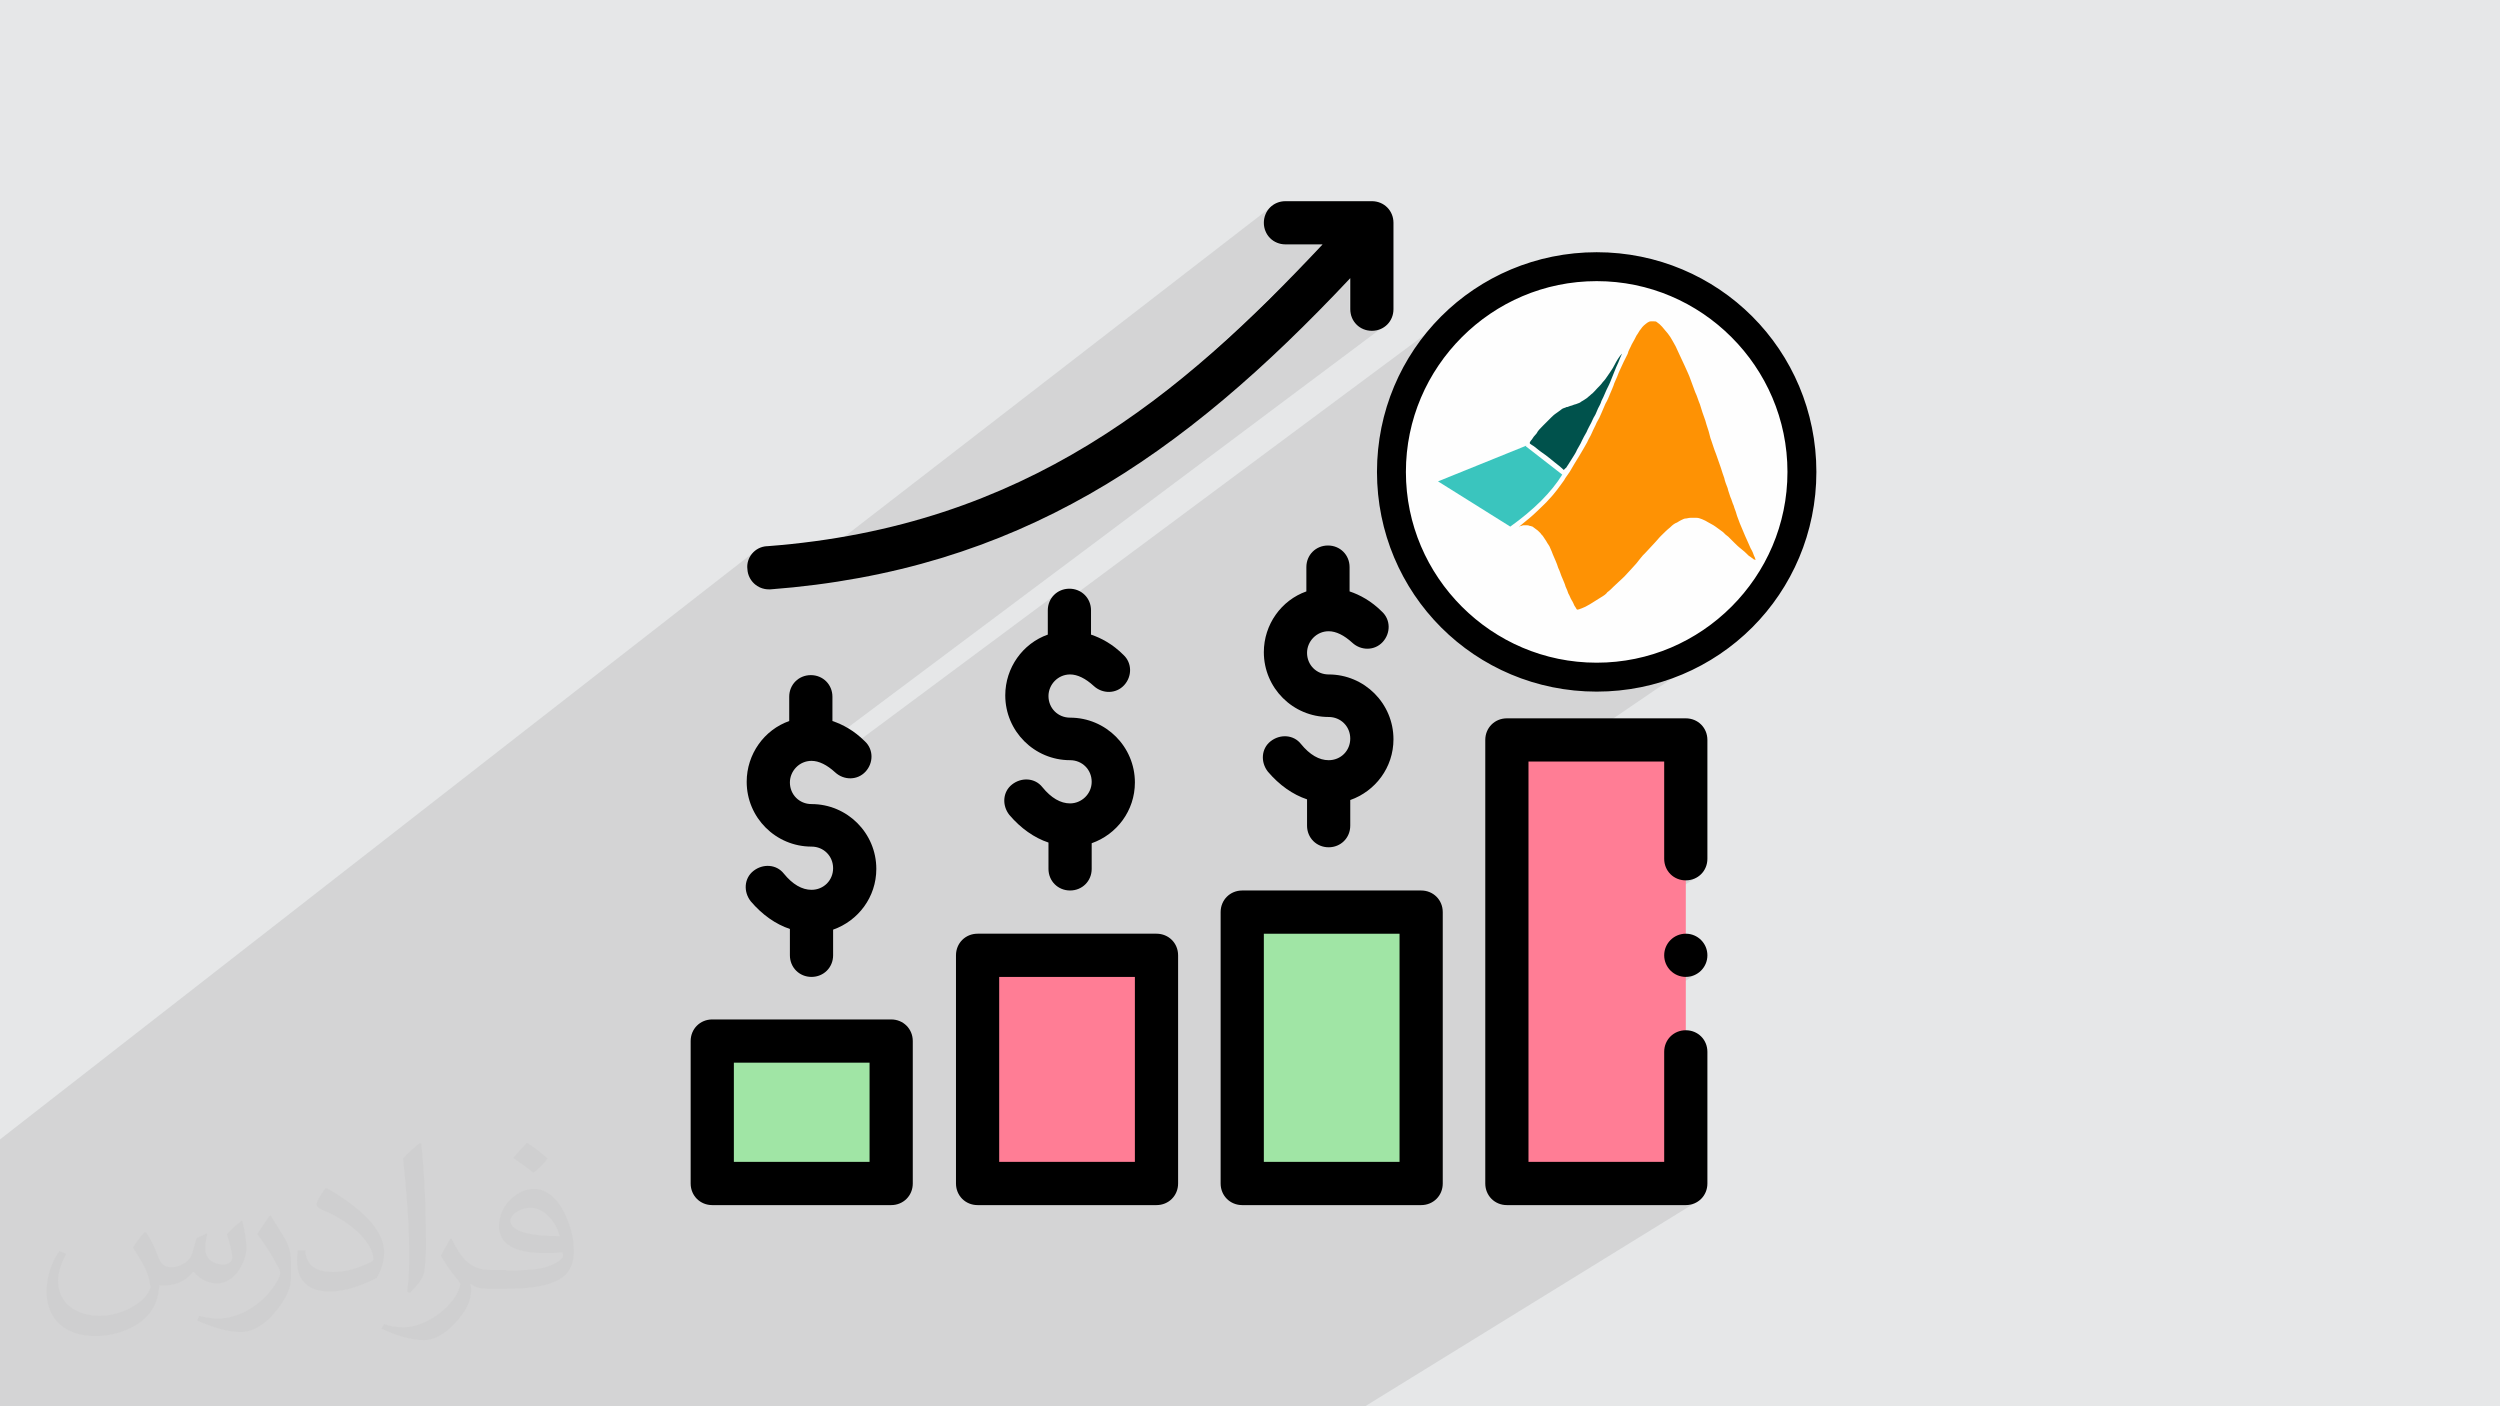 <?xml version="1.0" encoding="UTF-8"?>
<!DOCTYPE svg PUBLIC "-//W3C//DTD SVG 1.1//EN" "http://www.w3.org/Graphics/SVG/1.1/DTD/svg11.dtd">
<!-- Creator: CorelDRAW 2017 -->
<svg xmlns="http://www.w3.org/2000/svg" xml:space="preserve" width="3.703in" height="2.083in" version="1.1" style="shape-rendering:geometricPrecision; text-rendering:geometricPrecision; image-rendering:optimizeQuality; fill-rule:evenodd; clip-rule:evenodd"
viewBox="0 0 3703 2083"
 xmlns:xlink="http://www.w3.org/1999/xlink"
 enable-background="new 0 0 512 512">
 <defs>
  <style type="text/css">
   <![CDATA[
    .str0 {stroke:black;stroke-width:20.831}
    .fil10 {fill:black}
    .fil6 {fill:#00524C}
    .fil5 {fill:#3AC5BE}
    .fil9 {fill:#A0E5A5}
    .fil0 {fill:#E6E7E8}
    .fil7 {fill:#FE9204}
    .fil3 {fill:#FEFEFE}
    .fil8 {fill:#FF7D95}
    .fil4 {fill:black;fill-rule:nonzero}
    .fil2 {fill:#373435;fill-opacity:0.031}
    .fil1 {fill:#373435;fill-opacity:0.102}
   ]]>
  </style>
 </defs>
 <g id="Layer_x0020_1">
  <polygon class="fil0" points="-3,0 3704,0 3704,2083 -3,2083 "/>
  <polygon class="fil1" points="650,2083 648,2083 647,2083 645,2083 644,2083 639,2083 634,2083 630,2083 628,2083 627,2083 623,2083 617,2083 613,2083 611,2083 609,2083 608,2083 608,2083 588,2083 587,2083 584,2083 571,2083 570,2083 566,2083 553,2083 541,2083 536,2083 520,2083 519,2083 511,2083 506,2083 502,2083 500,2083 497,2083 491,2083 491,2083 488,2083 488,2083 471,2083 463,2083 451,2083 450,2083 447,2083 441,2083 432,2083 427,2083 417,2083 417,2083 412,2083 406,2083 400,2083 383,2083 380,2083 375,2083 375,2083 374,2083 374,2083 372,2083 364,2083 362,2083 362,2083 355,2083 353,2083 348,2083 346,2083 341,2083 336,2083 328,2083 326,2083 325,2083 318,2083 318,2083 316,2083 310,2083 303,2083 301,2083 297,2083 291,2083 285,2083 279,2083 279,2083 279,2083 278,2083 276,2083 275,2083 274,2083 273,2083 272,2083 270,2083 268,2083 268,2083 267,2083 264,2083 262,2083 260,2083 259,2083 259,2083 256,2083 255,2083 252,2083 248,2083 246,2083 246,2083 245,2083 241,2083 237,2083 234,2083 230,2083 227,2083 227,2083 226,2083 224,2083 224,2083 221,2083 202,2083 197,2083 195,2083 172,2083 163,2083 156,2083 153,2083 143,2083 106,2083 105,2083 97,2083 92,2083 75,2083 60,2083 40,2083 40,2083 11,2083 9,2083 8,2083 4,2083 3,2083 -3,2083 -3,2077 -3,2069 -3,2065 -3,2064 -3,2061 -3,2047 -3,2026 -3,2026 -3,2019 -3,2018 -3,2011 -3,1991 -3,1965 -3,1961 -3,1953 -3,1948 -3,1926 -3,1920 -3,1906 -3,1893 -3,1859 -3,1824 -3,1776 -3,1763 -3,1757 -3,1755 -3,1706 -3,1690 1119,816 1114,820 1111,825 1108,831 1107,837 1106,843 1108,849 1110,855 1113,860 1117,864 1121,868 1127,870 1132,872 1138,873 1139,873 1139,873 1139,873 1139,873 1140,873 1140,873 1140,873 1141,873 1151,872 1886,304 1881,308 1877,313 1874,318 1873,324 1872,330 1873,337 1874,343 1877,348 1881,353 1886,357 1891,360 1897,362 1904,362 1958,362 1939,383 1919,404 1899,424 1878,444 1858,464 1837,484 1816,503 1795,522 1774,541 1752,559 1729,577 1707,594 1407,822 1423,817 1452,807 1480,796 1506,785 1999,412 1999,458 2000,464 2002,470 2005,476 2009,481 2014,484 2019,487 2025,489 2031,490 2038,489 2044,487 2049,484 1111,1186 1111,1187 1111,1187 1185,1132 1190,1129 1196,1127 1202,1126 1202,1126 1202,1126 1202,1126 1202,1126 1202,1126 1202,1126 1203,1126 1203,1126 1207,1127 1211,1128 1216,1129 1220,1131 1224,1133 1224,1133 1567,878 1562,882 1558,887 1555,892 1554,898 1553,905 1553,910 2176,447 2170,451 2164,456 2158,461 2153,466 2147,471 2142,477 2137,482 2131,487 2126,493 2121,499 2117,505 2116,505 2183,456 2195,447 2207,440 2220,432 2233,426 2246,419 2260,414 2274,409 2289,405 2303,402 2318,399 2334,397 2349,396 2365,396 2380,396 2396,397 2411,399 2426,402 2441,405 2455,409 2469,414 2483,419 2496,426 2509,432 2522,440 2535,447 2546,456 2558,465 2569,475 2580,485 2590,495 2599,506 2608,518 2617,530 2625,542 2632,555 2639,568 2645,581 2650,595 2655,609 2659,623 2662,638 2665,653 2667,668 2668,684 2669,699 2668,715 2667,730 2665,746 2662,761 2659,775 2655,790 2650,804 2645,818 2639,831 2632,844 2625,857 2617,869 2608,881 2599,893 2590,904 2580,914 2569,924 2558,934 2546,943 2535,951 2466,998 2473,995 2480,993 2487,990 2494,987 2501,984 2508,980 2515,977 2522,973 2528,969 2535,965 2541,961 2296,1128 2465,1128 2465,1271 2466,1278 2468,1284 2471,1289 2474,1294 2479,1298 2485,1301 2491,1303 2497,1303 2503,1303 2509,1301 2515,1298 2232,1483 2232,1549 2479,1388 2474,1392 2471,1397 2468,1402 2466,1408 2465,1415 2466,1421 2468,1427 2471,1433 2474,1437 2479,1441 2485,1444 2491,1446 2497,1447 2503,1446 2509,1444 2515,1441 2232,1623 2232,1690 2479,1532 2474,1536 2471,1541 2468,1546 2466,1552 2465,1558 2465,1721 2414,1753 2497,1753 2446,1785 2497,1785 2503,1784 2509,1782 2515,1779 2022,2083 2014,2083 1964,2083 1885,2083 1759,2083 1711,2083 1680,2083 1645,2083 1641,2083 1637,2083 1616,2083 1589,2083 1518,2083 1511,2083 1410,2083 1382,2083 1335,2083 1319,2083 1316,2083 1308,2083 1304,2083 1268,2083 1259,2083 1235,2083 1213,2083 1136,2083 1042,2083 1005,2083 959,2083 945,2083 929,2083 892,2083 891,2083 882,2083 874,2083 864,2083 857,2083 847,2083 837,2083 807,2083 794,2083 778,2083 775,2083 775,2083 774,2083 774,2083 766,2083 765,2083 765,2083 762,2083 748,2083 746,2083 745,2083 724,2083 719,2083 708,2083 702,2083 695,2083 689,2083 668,2083 "/>
  <path class="fil2" d="M217 1826c7,11 12,21 16,32 3,7 5,19 21,19 5,0 11,-1 17,-5 7,-3 12,-9 14,-17l6 -21 15 -7 1 1c-2,8 -3,16 -3,21 0,18 15,24 27,24 7,0 13,-4 13,-10 0,-8 -4,-23 -8,-35 7,-7 14,-14 22,-20l1 1c4,15 6,30 6,40 0,10 -4,20 -8,27 -7,14 -20,25 -36,25 -12,0 -25,-6 -34,-17l-1 0c-9,11 -22,20 -43,20l-7 0c-1,14 -4,24 -9,33 -13,25 -50,42 -85,42 -49,0 -73,-28 -73,-66 0,-23 8,-45 19,-60l10 4c-7,14 -12,27 -12,40 0,35 29,52 62,52 31,0 68,-19 75,-42 -3,-25 -12,-36 -26,-59 4,-7 10,-15 17,-23l1 0 0 0 0 0 2 1 0 0 0 0 0 0zm564 -133c10,6 20,14 30,23 -6,8 -12,15 -21,21 -10,-8 -20,-15 -30,-22 7,-8 14,-15 20,-22l0 0 0 0 1 0 0 0 0 0zm5 96c-17,0 -30,11 -30,19 0,17 33,23 73,23 -5,-20 -22,-42 -43,-42zm-37 93c22,0 41,-1 55,-4 16,-4 30,-12 30,-18 0,-2 0,-3 -1,-5 -9,1 -19,1 -29,1 -29,0 -52,-7 -61,-23 -2,-5 -4,-10 -4,-16 0,-16 7,-32 19,-42 10,-9 21,-14 33,-14 20,0 37,16 48,42 6,14 11,30 11,51 0,14 -4,25 -12,34 -16,15 -45,21 -90,21l-20 0 0 0 -5 0c-11,0 -19,-2 -25,-7l-1 0c0,3 1,5 1,7 0,10 -3,23 -10,33 -20,30 -42,43 -60,43 -19,0 -42,-7 -63,-17l4 -7c7,3 16,5 29,5 34,0 78,-33 84,-64 -1,-3 -4,-6 -7,-10 -10,-12 -16,-22 -22,-32 5,-10 10,-18 14,-25l2 0c14,29 28,46 57,46l5 0 0 0 21 0 0 0 0 0 -3 1 0 0 0 0 0 0zm-146 31c2,-14 3,-29 3,-43l0 -21c0,-39 -5,-96 -9,-133 7,-8 17,-17 25,-23l2 1c5,47 7,101 7,151 0,13 -1,26 -2,35 -1,12 -8,21 -22,35l-3 -1 0 0 0 0 -1 -1 0 0 0 0 0 0zm-151 -62c1,18 10,33 41,33 20,0 36,-5 55,-14 3,-1 5,-3 5,-5 0,-12 -9,-27 -24,-41 -14,-13 -34,-25 -52,-32 -6,-3 -8,-5 -8,-8 0,-5 7,-16 13,-24l2 0c20,11 43,27 60,44 15,16 25,33 25,51 0,13 -4,26 -11,38 -22,11 -46,20 -70,20 -29,0 -48,-14 -48,-45 0,-3 0,-9 1,-16l10 0 0 0 0 0 1 -1 0 0 0 0 0 0zm-52 -52l18 29c7,11 13,22 13,41l0 24c0,19 -12,39 -32,60 -15,14 -29,20 -42,20 -19,0 -40,-6 -65,-17l3 -7c8,2 17,4 28,4 36,0 72,-26 89,-58 2,-4 3,-7 3,-9 0,-4 -2,-8 -4,-11 -9,-17 -19,-33 -30,-47 6,-9 12,-18 18,-27l1 0 0 -2 0 0 0 0 0 0z"/>
  <g id="_1981524777424">
   <circle class="fil3" cx="2365" cy="699" r="304"/>
   <path class="fil4 str0" d="M2365 384c87,0 166,35 223,92 57,57 92,136 92,223 0,87 -35,166 -92,223 -57,57 -136,92 -223,92 -87,0 -166,-35 -223,-92 -57,-57 -92,-136 -92,-223 0,-87 35,-166 92,-223 57,-57 136,-92 223,-92zm207 108c-53,-53 -126,-86 -207,-86 -81,0 -154,33 -207,86 -53,53 -86,126 -86,207 0,81 33,154 86,207 53,53 126,86 207,86 81,0 154,-33 207,-86 53,-53 86,-126 86,-207 0,-81 -33,-154 -86,-207z"/>
   <g>
    <path class="fil5" d="M2260 661l54 42c-16,26 -42,52 -77,77l-107 -67 131 -53 0 0z"/>
    <path class="fil6" d="M2319 694c2,-3 6,-9 9,-14 3,-5 6,-9 8,-14 2,-4 5,-8 7,-13 2,-4 4,-8 7,-13 2,-5 5,-10 7,-14 2,-4 3,-7 5,-10 2,-3 3,-7 5,-11 2,-4 4,-7 5,-11 2,-4 4,-8 6,-13 2,-5 5,-10 7,-15 2,-5 4,-10 6,-15 2,-5 4,-10 6,-14 2,-5 4,-10 5,-12 1,-2 0,-1 -3,3 -3,4 -7,11 -10,17 -3,5 -6,9 -8,12 -2,3 -4,6 -7,9 -2,3 -5,6 -8,9 -3,3 -6,7 -9,9 -3,3 -5,4 -7,6 -3,2 -6,4 -8,5 -2,2 -4,2 -6,3 -2,1 -4,1 -6,2 -2,1 -4,1 -6,2 -2,1 -3,1 -4,1 -1,1 -3,1 -5,2 -2,1 -4,3 -7,5 -3,2 -6,4 -10,8 -4,4 -9,9 -13,13 -4,4 -7,7 -9,11 -3,3 -6,7 -7,9 -2,2 -2,3 -3,4 0,1 0,1 0,2 1,1 3,2 6,4 3,2 7,6 13,10 6,4 13,10 18,14 5,4 9,7 11,9 2,2 2,2 2,2 0,0 0,0 0,0 0,0 1,0 3,-3l0 0 0 0z"/>
    <path class="fil7" d="M2250 780c0,0 2,-1 3,-1 1,0 2,-1 4,-1 1,0 3,0 4,0 1,0 3,0 5,1 2,0 3,1 4,1 1,1 3,2 4,3 1,1 3,2 4,3 1,1 2,2 4,4 1,2 3,3 4,5 1,2 3,4 4,6 1,2 3,5 5,8 1,3 3,6 5,12 2,5 6,13 8,20 3,6 4,11 6,15 2,5 4,9 5,13 2,4 3,7 4,10 2,3 3,7 5,10 2,3 3,6 4,8 1,2 3,4 3,5 1,1 1,1 2,1 1,0 3,-1 6,-2 3,-1 7,-3 12,-6 5,-3 11,-7 16,-10 5,-3 8,-5 10,-8 3,-2 6,-5 10,-9 4,-4 10,-9 15,-14 5,-5 8,-9 12,-13 4,-4 8,-9 11,-13 3,-4 5,-6 9,-10 4,-4 9,-10 13,-14 4,-4 5,-6 9,-10 4,-4 9,-9 14,-13 4,-4 7,-6 10,-7 3,-2 5,-3 7,-4 2,-1 4,-2 6,-2 2,0 4,-1 7,-1 3,0 6,0 9,0 3,0 5,1 8,2 2,1 5,2 8,4 3,2 8,4 12,7 4,3 8,6 11,8 3,3 5,5 8,7 2,2 5,5 8,8 3,3 7,7 11,10 4,3 7,6 9,8 2,2 3,3 5,4 1,1 3,2 4,3 1,1 2,1 3,1 1,0 1,0 0,-1 0,-1 -1,-3 -2,-5 -1,-3 -2,-6 -5,-11 -2,-5 -5,-11 -8,-18 -3,-7 -6,-14 -8,-19 -2,-6 -4,-10 -5,-14 -1,-4 -3,-8 -4,-12 -2,-4 -3,-9 -5,-13 -1,-4 -3,-8 -4,-13 -2,-5 -4,-10 -5,-15 -2,-5 -3,-9 -5,-15 -2,-6 -5,-14 -7,-20 -2,-5 -3,-8 -4,-11 -1,-3 -2,-6 -3,-9 -1,-3 -2,-5 -3,-10 -1,-5 -4,-12 -6,-20 -3,-8 -6,-17 -8,-24 -3,-7 -4,-12 -7,-18 -2,-6 -5,-13 -7,-19 -2,-6 -5,-12 -9,-21 -4,-9 -10,-21 -13,-28 -4,-7 -6,-11 -8,-14 -2,-3 -5,-7 -7,-9 -2,-2 -3,-4 -5,-6 -1,-1 -3,-3 -4,-4 -1,-1 -3,-2 -4,-3 -1,-1 -2,-1 -4,-1 -2,0 -4,0 -5,0 -2,0 -3,1 -5,2 -1,1 -3,2 -5,4 -2,2 -3,3 -5,6 -2,2 -3,5 -6,9 -2,4 -4,8 -7,13 -2,5 -5,9 -6,14 -2,4 -4,8 -6,12 -2,4 -4,9 -6,13 -2,4 -3,8 -5,12 -1,3 -3,6 -4,10 -1,3 -3,7 -5,12 -2,5 -4,10 -7,15 -2,5 -4,9 -6,14 -2,5 -4,9 -7,14 -2,5 -5,10 -7,15 -2,5 -5,9 -7,14 -3,5 -6,11 -11,19 -5,8 -11,18 -15,25 -4,6 -6,8 -8,12 -3,4 -7,10 -11,15 -4,5 -7,9 -12,14 -4,5 -10,10 -17,17 -7,7 -17,15 -22,19 -5,4 -5,5 -5,5l0 0 0 0z"/>
   </g>
   <polygon class="fil8" points="2232,1096 2497,1096 2497,1753 2232,1753 "/>
   <polygon class="fil9" points="1840,1351 2105,1351 2105,1753 1840,1753 "/>
   <polygon class="fil8" points="1448,1415 1712,1415 1712,1753 1448,1753 "/>
   <polygon class="fil9" points="1055,1542 1320,1542 1320,1753 1055,1753 "/>
   <path class="fil10" d="M1968 999c-18,0 -32,-14 -32,-32 0,-17 14,-32 32,-32 0,0 0,0 0,0 11,0 23,6 35,17 13,12 33,12 45,-1 12,-13 12,-33 -1,-45 -16,-16 -33,-25 -48,-30l0 -36c0,-18 -14,-32 -32,-32 -18,0 -32,14 -32,32l0 36c-37,13 -63,49 -63,90 0,53 43,96 96,96 18,0 32,14 32,32 0,18 -14,32 -32,32 0,0 0,0 0,0 -14,0 -28,-8 -41,-24 -11,-14 -31,-15 -45,-4 -14,11 -15,31 -4,45 17,20 37,34 58,41l0 39c0,18 14,32 32,32 18,0 32,-14 32,-32l0 -38c37,-13 64,-48 64,-90 0,-53 -43,-96 -96,-96l0 0z"/>
   <path class="fil10" d="M1585 1190c-14,0 -28,-8 -41,-24 -11,-14 -31,-15 -45,-4 -14,11 -15,31 -4,45 17,20 37,34 58,41l0 39c0,18 14,32 32,32 18,0 32,-14 32,-32l0 -38c37,-13 64,-48 64,-90 0,-53 -43,-96 -96,-96 -18,0 -32,-14 -32,-32 0,-17 14,-32 32,-32 0,0 0,0 0,0 11,0 23,6 35,17 13,12 33,12 45,-1 12,-13 12,-33 -1,-45 -16,-16 -33,-25 -48,-30l0 -36c0,-18 -14,-32 -32,-32 -18,0 -32,14 -32,32l0 36c-37,13 -63,49 -63,90 0,53 43,96 96,96 18,0 32,14 32,32 0,18 -15,32 -32,32l0 0z"/>
   <path class="fil10" d="M1112 1335c17,20 37,34 58,41l0 39c0,18 14,32 32,32 18,0 32,-14 32,-32l0 -38c37,-13 64,-48 64,-90 0,-53 -43,-96 -96,-96 -18,0 -32,-14 -32,-32 0,-17 14,-32 32,-32 0,0 0,0 0,0 11,0 23,6 35,17 13,12 33,12 45,-1 12,-13 12,-33 -1,-45 -16,-16 -33,-25 -48,-30l0 -36c0,-18 -14,-32 -32,-32 -18,0 -32,14 -32,32l0 36c-37,13 -63,49 -63,90 0,53 43,96 96,96 18,0 32,14 32,32 0,18 -14,32 -32,32 0,0 0,0 0,0 -14,0 -28,-8 -41,-24 -11,-14 -31,-15 -45,-4 -14,11 -15,31 -4,45l0 0z"/>
   <path class="fil10" d="M2137 1753l0 -402c0,-18 -14,-32 -32,-32l-265 0c-18,0 -32,14 -32,32l0 402c0,18 14,32 32,32l265 0c18,0 32,-14 32,-32l0 0zm-64 -32l-201 0 0 -338 201 0 0 338z"/>
   <path class="fil10" d="M1416 1415l0 338c0,18 14,32 32,32l265 0c18,0 32,-14 32,-32l0 -338c0,-18 -14,-32 -32,-32l-265 0c-18,0 -32,14 -32,32l0 0zm64 32l201 0 0 274 -201 0 0 -274z"/>
   <path class="fil10" d="M1055 1785l265 0c18,0 32,-14 32,-32l0 -211c0,-18 -14,-32 -32,-32l-265 0c-18,0 -32,14 -32,32l0 211c0,18 14,32 32,32zm32 -211l201 0 0 147 -201 0 0 -147z"/>
   <path class="fil10" d="M1136 809c-18,1 -31,17 -29,34 1,17 15,30 32,30 1,0 2,0 2,0 366,-28 609,-195 859,-461l0 46c0,18 14,32 32,32 18,0 32,-14 32,-32l0 -128c0,-18 -14,-32 -32,-32l-128 0c-18,0 -32,14 -32,32 0,18 14,32 32,32l55 0c-210,224 -440,418 -822,447z"/>
   <circle class="fil10" cx="2497" cy="1415" r="32"/>
   <path class="fil10" d="M2529 1096c0,-18 -14,-32 -32,-32l-265 0c-18,0 -32,14 -32,32l0 657c0,18 14,32 32,32l265 0c18,0 32,-14 32,-32l0 -195c0,-18 -14,-32 -32,-32 -18,0 -32,14 -32,32l0 163 -201 0 0 -593 201 0 0 144c0,18 14,32 32,32 18,0 32,-14 32,-32l0 -175z"/>
  </g>
 </g>
</svg>
